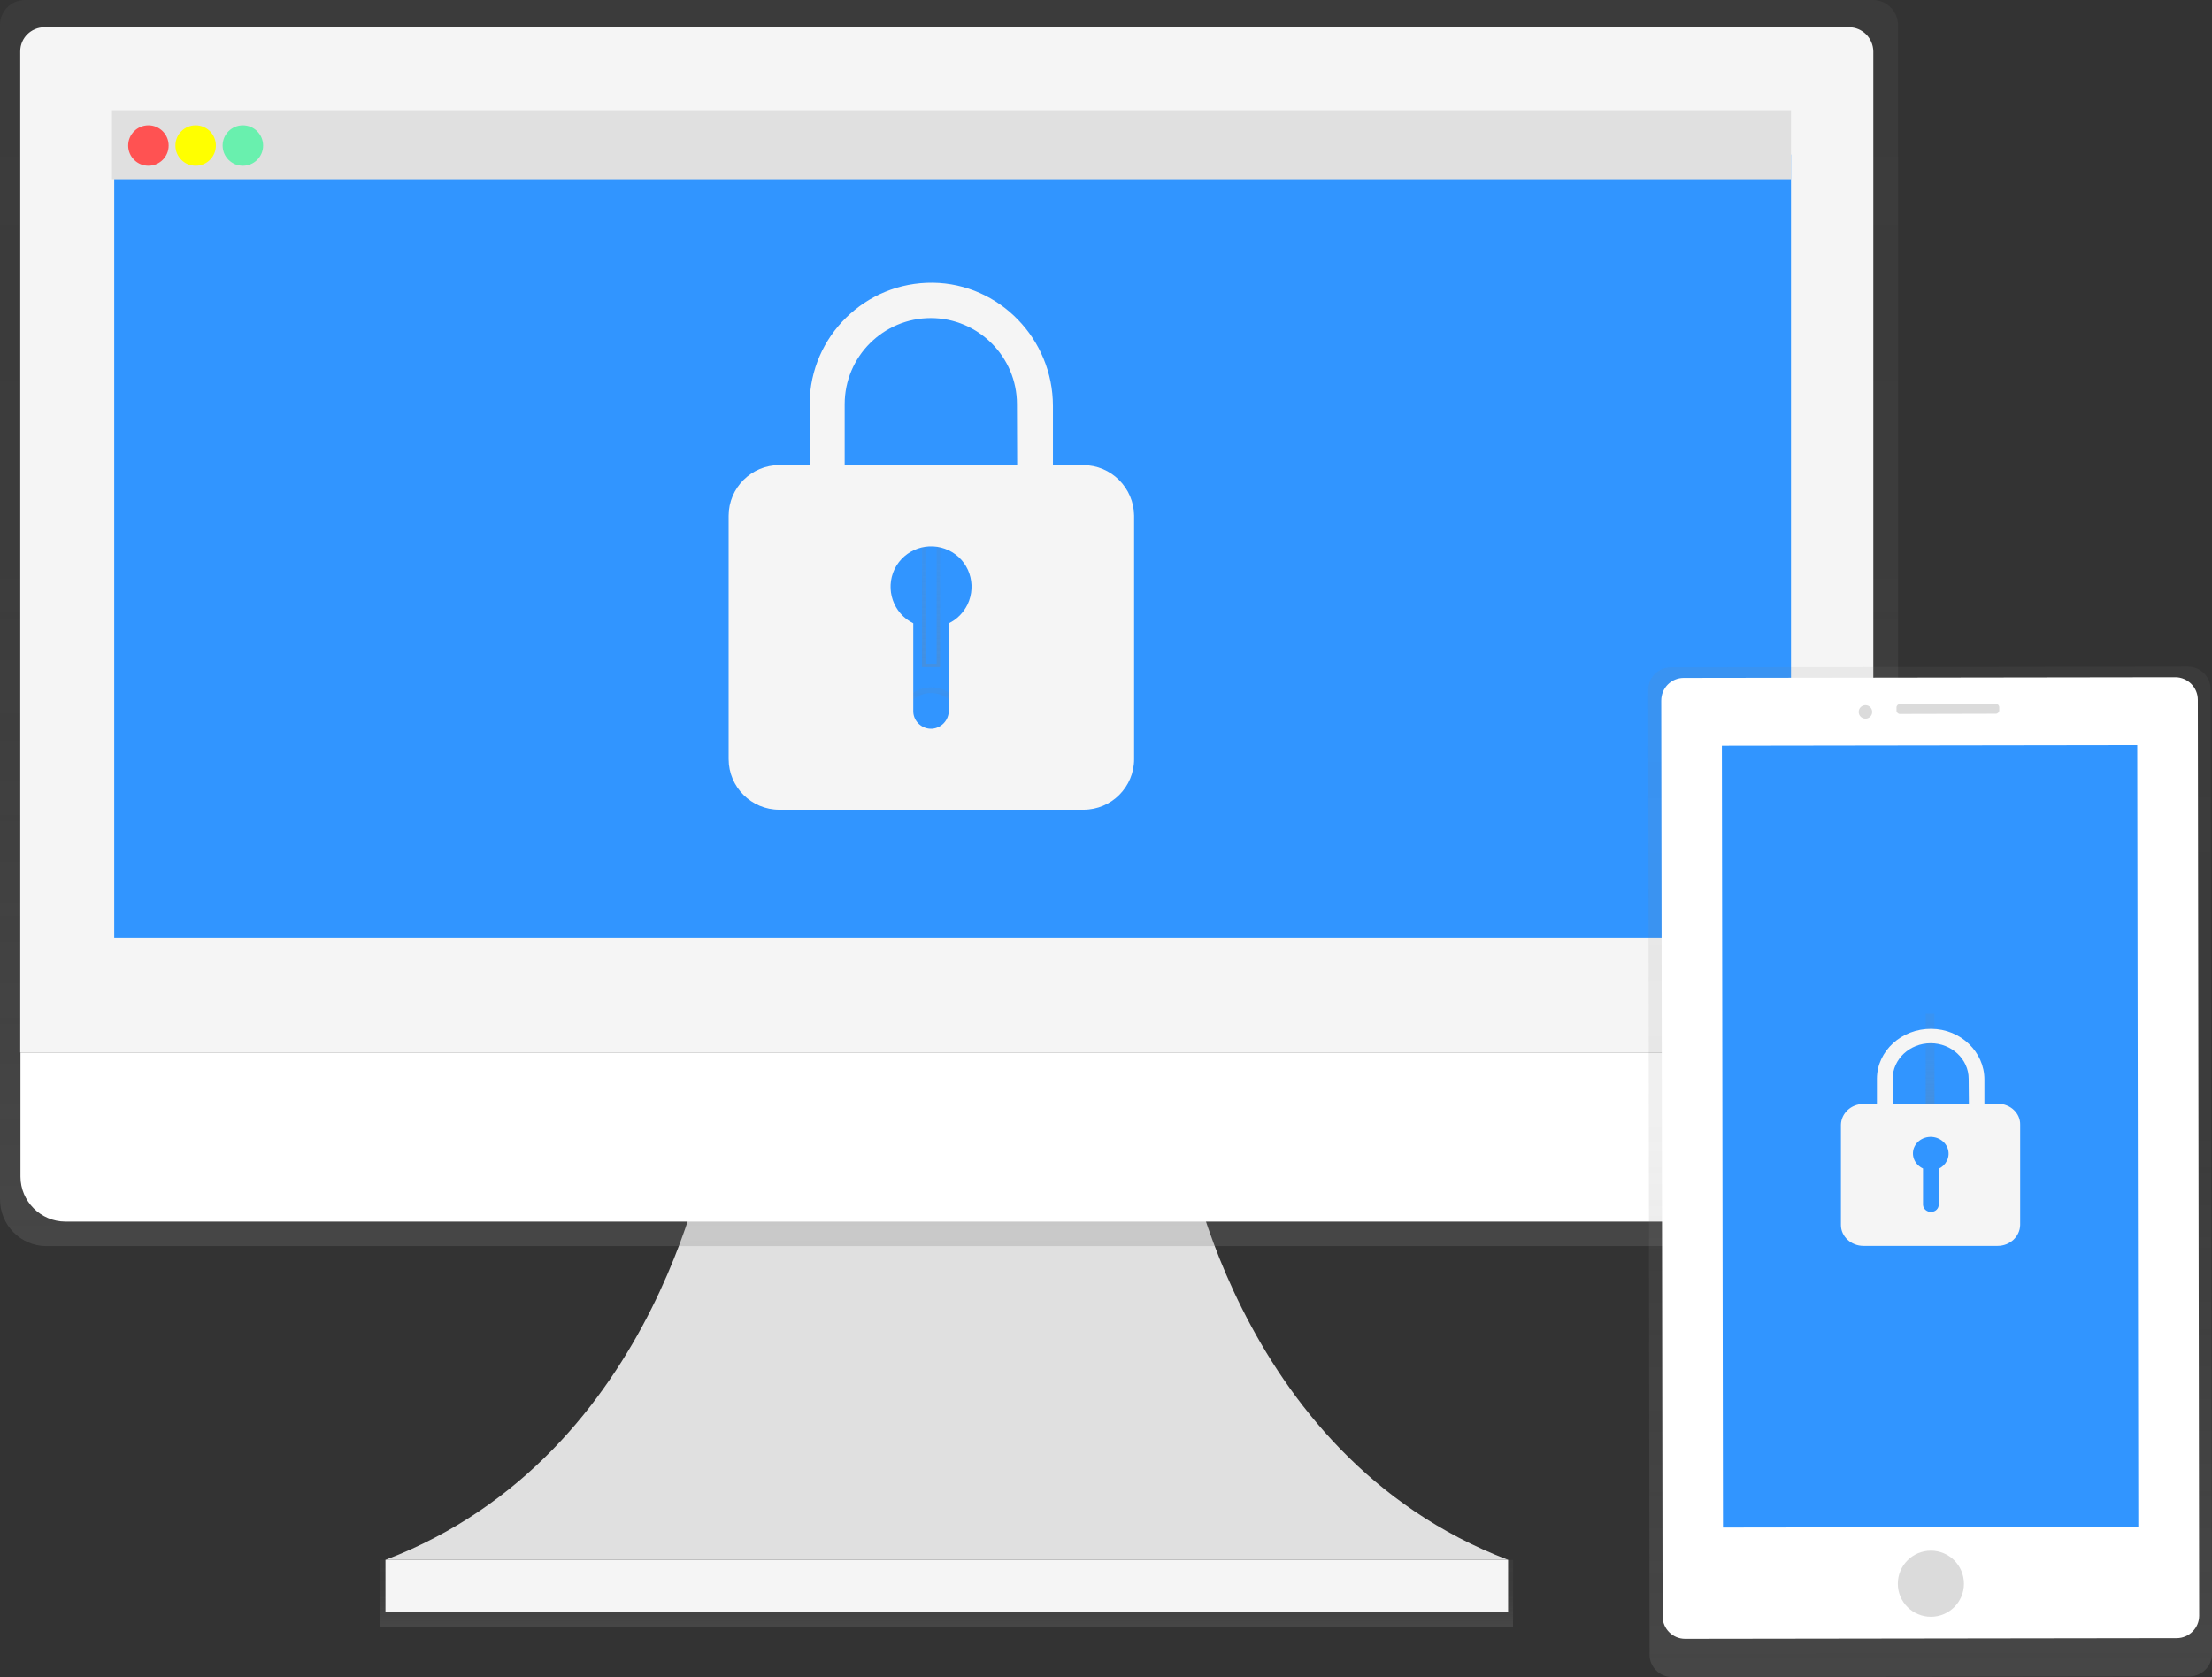 <?xml version="1.0" encoding="utf-8"?>
<!-- Generator: Adobe Illustrator 24.0.1, SVG Export Plug-In . SVG Version: 6.00 Build 0)  -->
<svg version="1.1" id="_x35_936c596-051a-40af-b9e7-1fcdf2961302"
	 xmlns="http://www.w3.org/2000/svg" xmlns:xlink="http://www.w3.org/1999/xlink" x="0px" y="0px" viewBox="0 0 983.6 745.7"
	 style="enable-background:new 0 0 983.6 745.7;" xml:space="preserve">
<rect x="0" y="0" width="983.6" height="745.7" fill="#333333" stroke="none"/>
<style type="text/css">
	.st0{fill:#E0E0E0;}
	.st1{fill:url(#SVGID_1_);}
	.st2{fill:#F5F5F5;}
	.st3{fill:url(#SVGID_2_);}
	.st4{fill:#FFFFFF;}
	.st5{fill:#3195FF;}
	.st6{fill:#FF5252;}
	.st7{fill:#FFFF00;}
	.st8{fill:#69F0AE;}
	.st9{fill:url(#SVGID_3_);}
	.st10{fill:url(#SVGID_4_);}
	.st11{fill:url(#SVGID_5_);}
	.st12{fill:#DBDBDB;}
	.st13{fill:url(#SVGID_6_);}
</style>
<title>alert</title>
<path class="st0" d="M526.5,505.5c0,0,20.9,141,144.1,188H171.4c123.2-47,144.1-188,144.1-188H526.5z"/>
<linearGradient id="SVGID_1_" gradientUnits="userSpaceOnUse" x1="420.845" y1="22.72" x2="420.845" y2="52.5" gradientTransform="matrix(1 0 0 -1 0 746)">
	<stop  offset="0" style="stop-color:#808080;stop-opacity:0.25"/>
	<stop  offset="0.54" style="stop-color:#808080;stop-opacity:0.12"/>
	<stop  offset="1" style="stop-color:#808080;stop-opacity:0.1"/>
</linearGradient>
<rect x="168.9" y="693.5" class="st1" width="503.9" height="29.8"/>
<rect x="171.4" y="693.5" class="st2" width="499.2" height="23"/>
<linearGradient id="SVGID_2_" gradientUnits="userSpaceOnUse" x1="530.175" y1="114.85" x2="530.175" y2="668.85" gradientTransform="matrix(1 0 0 -1 -108.19 668.85)">
	<stop  offset="0" style="stop-color:#808080;stop-opacity:0.25"/>
	<stop  offset="0.54" style="stop-color:#808080;stop-opacity:0.12"/>
	<stop  offset="1" style="stop-color:#808080;stop-opacity:0.1"/>
</linearGradient>
<path class="st3" d="M833,0H11C4.8,0.1-0.1,5.1,0,11.2v521.9c-0.1,11.4,9.1,20.8,20.5,20.9c0,0,0,0,0,0h803
	c11.4-0.1,20.6-9.5,20.5-20.9c0,0,0,0,0,0V11.2C844,5.1,839.1,0.1,833,0z"/>
<path class="st2" d="M833,467.9H9V22.8c0-5.9,4.8-10.7,10.8-10.7c0,0,0,0,0,0h802.4c5.9,0,10.7,4.8,10.8,10.7V467.9z"/>
<path class="st4" d="M812.9,543.1H29.1c-11,0-20-9-20-20v-55.2H833v55.1c0,11-8.9,20-19.9,20C813,543.1,812.9,543.1,812.9,543.1z"/>
<rect x="50.8" y="68.7" class="st5" width="745.6" height="348.3"/>
<rect x="49.8" y="49" class="st0" width="746.6" height="30.7"/>
<circle class="st6" cx="66" cy="64.7" r="9"/>
<circle class="st7" cx="87" cy="64.7" r="9"/>
<circle class="st8" cx="108" cy="64.7" r="9"/>
<linearGradient id="SVGID_3_" gradientUnits="userSpaceOnUse" x1="414" y1="411.36" x2="414" y2="440.36" gradientTransform="matrix(1 0 0 -1 0 746)">
	<stop  offset="0" style="stop-color:#808080;stop-opacity:0.25"/>
	<stop  offset="0.54" style="stop-color:#808080;stop-opacity:0.12"/>
	<stop  offset="1" style="stop-color:#808080;stop-opacity:0.1"/>
</linearGradient>
<circle class="st9" cx="414" cy="320.1" r="14.5"/>
<circle class="st5" cx="414" cy="320.1" r="12"/>
<linearGradient id="SVGID_4_" gradientUnits="userSpaceOnUse" x1="414" y1="449.36" x2="414" y2="535.36" gradientTransform="matrix(1 0 0 -1 0 746)">
	<stop  offset="0" style="stop-color:#808080;stop-opacity:0.25"/>
	<stop  offset="0.54" style="stop-color:#808080;stop-opacity:0.12"/>
	<stop  offset="1" style="stop-color:#808080;stop-opacity:0.1"/>
</linearGradient>
<rect x="410" y="210.6" class="st10" width="8" height="86"/>
<rect x="411.5" y="211.1" class="st5" width="5" height="84"/>
<linearGradient id="SVGID_5_" gradientUnits="userSpaceOnUse" x1="966.567" y1="-75.742" x2="966.567" y2="361.718" gradientTransform="matrix(1 -1.396263e-03 -1.438151e-03 -1.03 -108.058 671.917)">
	<stop  offset="1.000000e-02" style="stop-color:#808080;stop-opacity:0.25"/>
	<stop  offset="0.54" style="stop-color:#808080;stop-opacity:0.12"/>
	<stop  offset="1" style="stop-color:#808080;stop-opacity:0.1"/>
</linearGradient>
<path class="st11" d="M742.9,296.7l230.1-0.3c5.5,0,10,4.5,10,10l0.6,428.9c0,5.5-4.5,10-10,10l-230.1,0.3c-5.5,0-10-4.5-10-10
	l-0.6-428.9C732.9,301.2,737.4,296.7,742.9,296.7z"/>
<path class="st4" d="M748.7,301.4l218.6-0.3c5.5,0,10,4.5,10,10l0.6,407.2c0,5.5-4.5,10-10,10l-218.6,0.3c-5.5,0-10-4.5-10-10
	l-0.6-407.1C738.7,305.8,743.2,301.4,748.7,301.4z"/>
<rect x="765.9" y="331.4" transform="matrix(1 -1.396262e-03 1.396262e-03 1 -0.705 1.199)" class="st5" width="184.7" height="347.6"/>
<circle class="st12" cx="858.6" cy="704.1" r="14.7"/>
<circle class="st12" cx="829.5" cy="316.5" r="3"/>
<path class="st12" d="M844.8,313l42.7-0.1c0.8,0,1.5,0.7,1.5,1.5l0,1.4c0,0.8-0.7,1.5-1.5,1.5l-42.7,0.1c-0.8,0-1.5-0.7-1.5-1.5
	l0-1.4C843.3,313.7,844,313,844.8,313z"/>
<circle class="st5" cx="858.3" cy="503.8" r="5.8"/>
<linearGradient id="SVGID_6_" gradientUnits="userSpaceOnUse" x1="858.27" y1="253.57" x2="858.27" y2="295.28" gradientTransform="matrix(1 0 0 -1 0 746)">
	<stop  offset="0" style="stop-color:#808080;stop-opacity:0.25"/>
	<stop  offset="0.54" style="stop-color:#808080;stop-opacity:0.12"/>
	<stop  offset="1" style="stop-color:#808080;stop-opacity:0.1"/>
</linearGradient>
<rect x="856.3" y="450.7" class="st13" width="3.9" height="41.7"/>
<path class="st2" d="M481.7,206.8h-13.5v-26.3c0-29.7-23.7-54.4-53.4-54.8c-30-0.3-54.5,23.7-54.8,53.7c0,0.1,0,0.3,0,0.4v27h-13.5
	c-12.4,0-22.5,10.1-22.5,22.5v108.2c0,12.4,10.1,22.5,22.5,22.5h135.3c12.4,0,22.5-10.1,22.5-22.5V229.3
	C504.2,216.9,494.1,206.8,481.7,206.8z M421.9,277.1v38.8c0,4.3-3.3,7.8-7.5,8.1c-4.4,0.2-8.1-3.2-8.3-7.5c0-0.1,0-0.2,0-0.4v-39
	c-8.9-4.4-12.6-15.1-8.3-24.1c4.4-8.9,15.1-12.6,24.1-8.3s12.6,15.1,8.3,24.1C428.4,272.4,425.5,275.4,421.9,277.1L421.9,277.1z
	 M452.3,206.8h-76.7v-27.1c0-21.2,17.2-38.3,38.3-38.3s38.3,17.2,38.3,38.3L452.3,206.8z"/>
<path class="st2" d="M888.4,490.7h-6v-10.8c0-12.2-10.5-22.4-23.6-22.5c-13.2-0.1-24.1,9.8-24.2,22.1c0,0.1,0,0.1,0,0.2v11.1h-6
	c-5.5,0-9.9,4.2-10,9.3v44.5c0,5.1,4.5,9.3,10,9.3h59.7c5.5,0,9.9-4.2,10-9.3V500C898.4,494.9,893.9,490.7,888.4,490.7z
	 M862.1,519.6v15.9c0,1.8-1.4,3.2-3.3,3.3c-1.9,0.1-3.6-1.3-3.7-3.1c0-0.1,0-0.1,0-0.2v-16c-3.9-1.8-5.6-6.2-3.7-9.9
	c1.9-3.7,6.7-5.2,10.6-3.4c3.9,1.8,5.6,6.2,3.7,9.9C864.9,517.7,863.6,518.9,862.1,519.6L862.1,519.6z M875.5,490.7h-33.9v-11.1
	c0-8.7,7.6-15.8,16.9-15.8c9.3,0,16.9,7.1,16.9,15.8L875.5,490.7z"/>
</svg>
